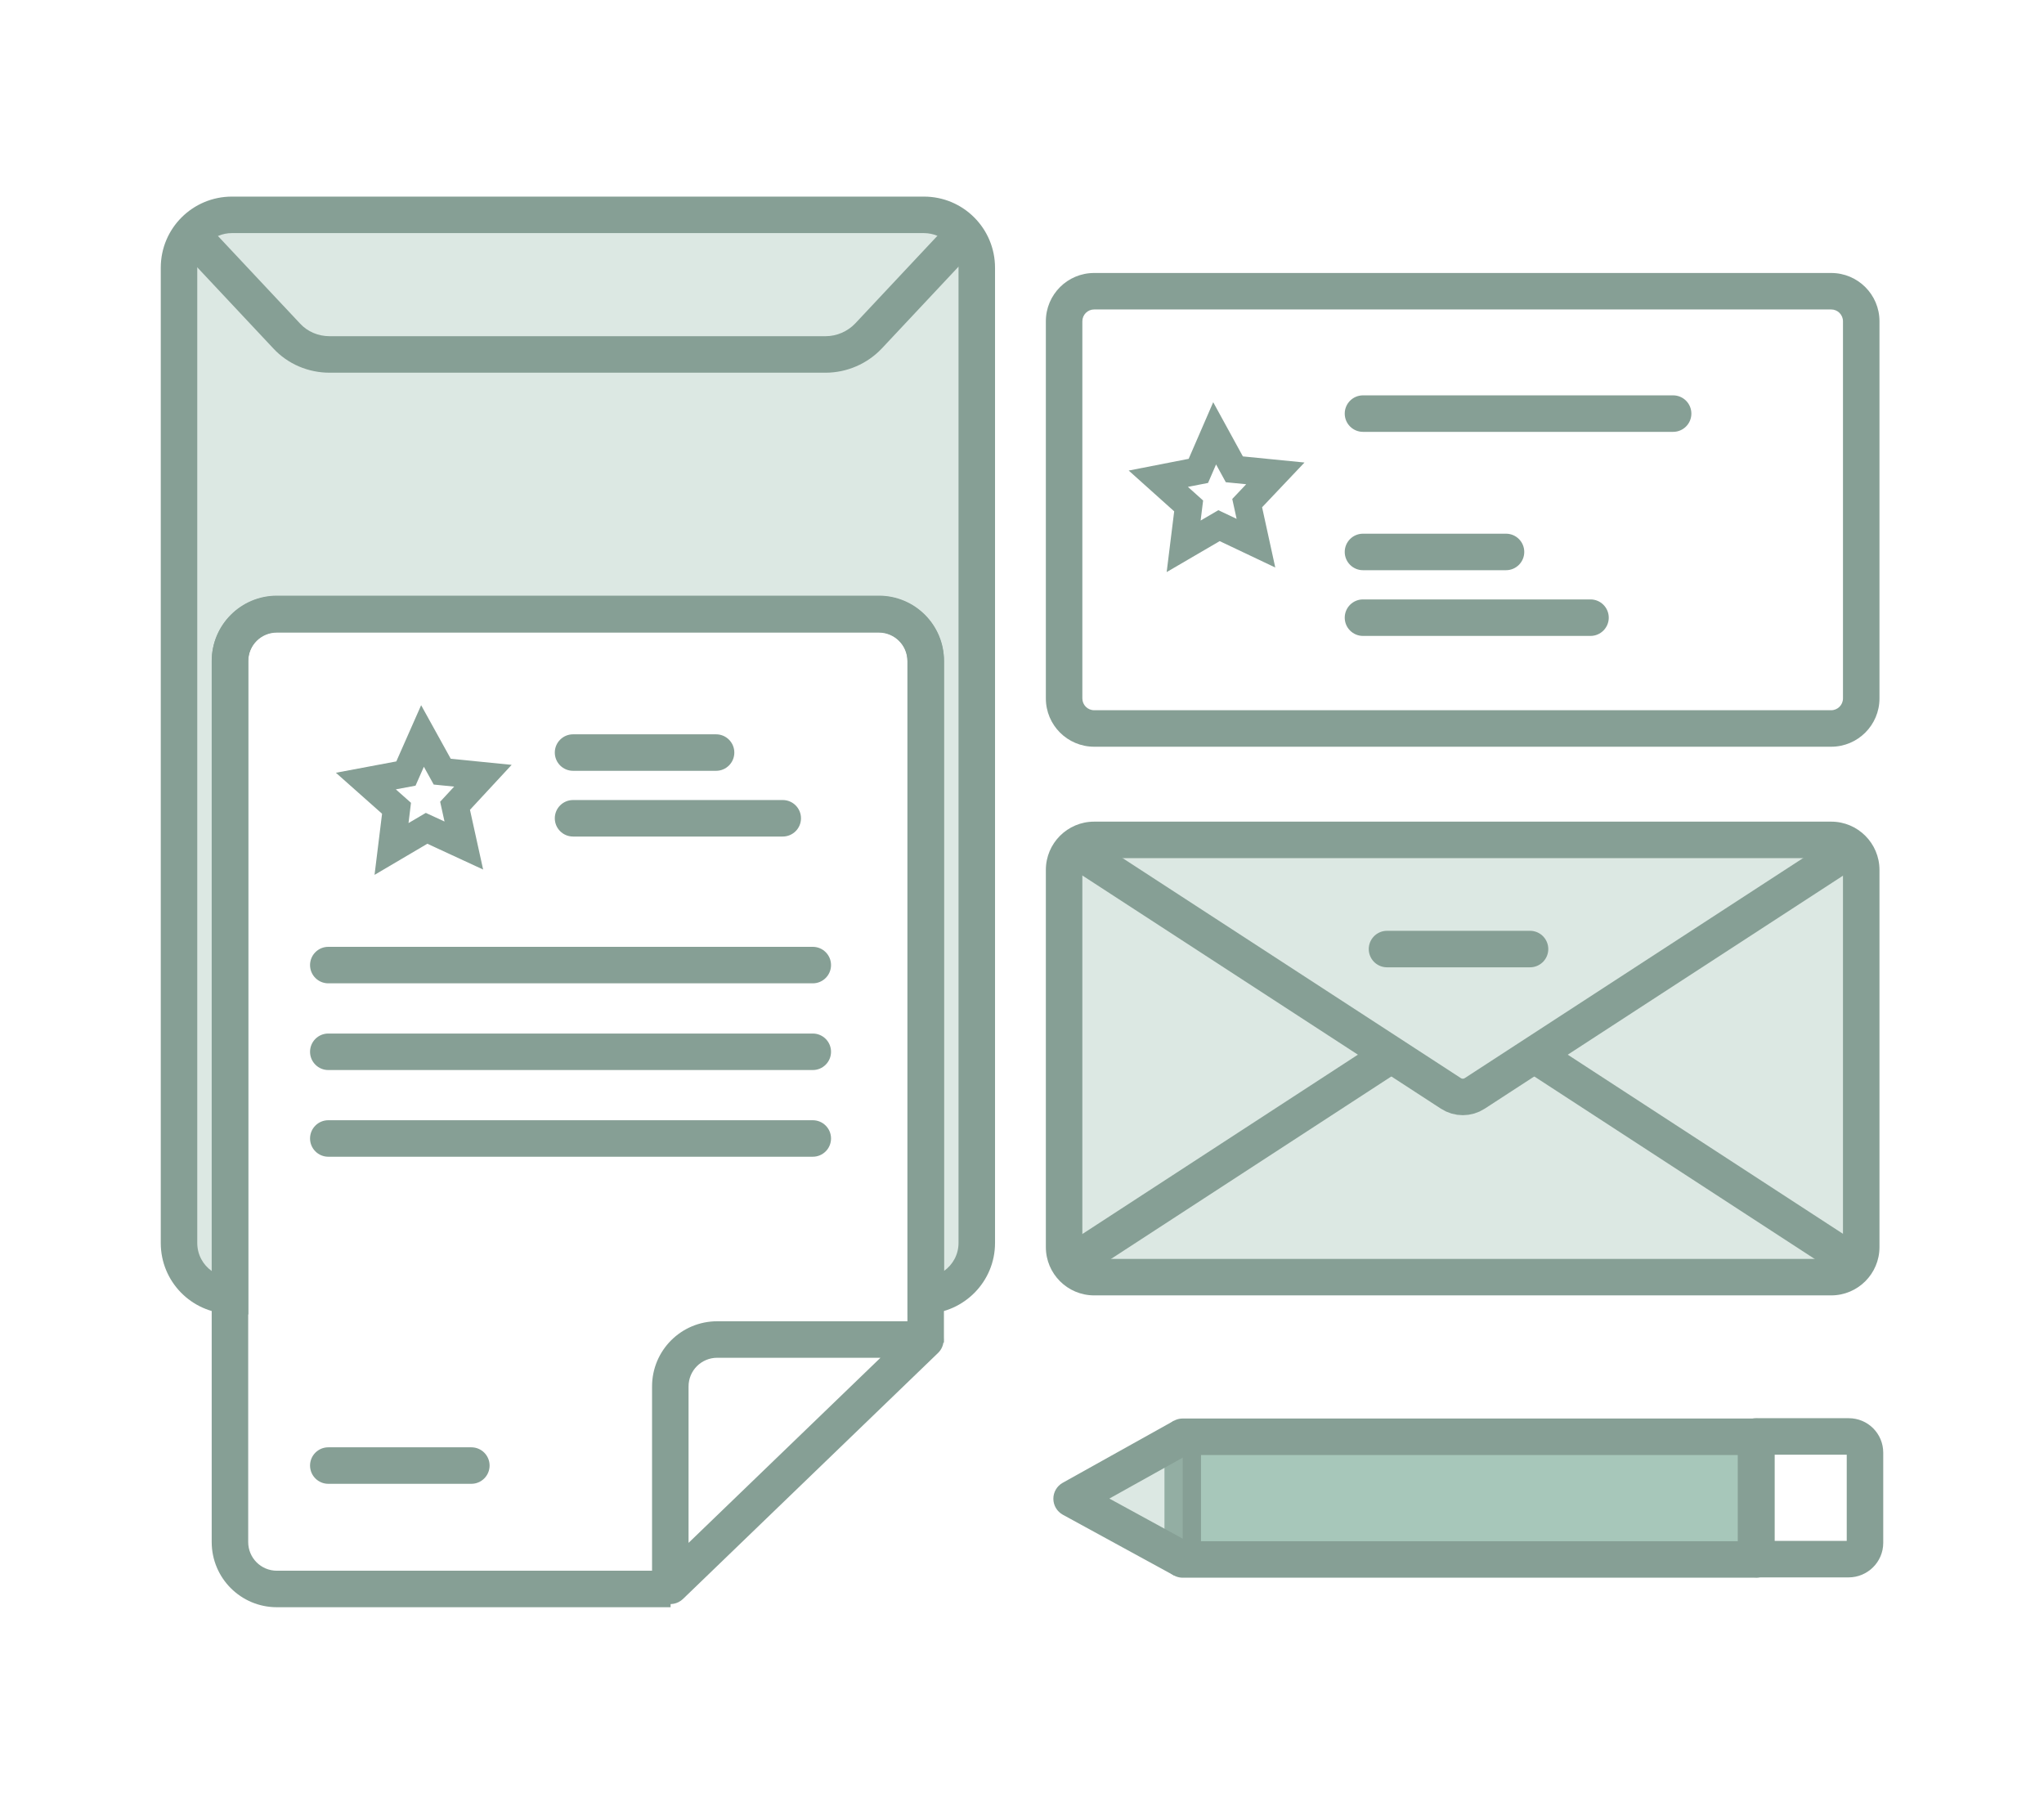 <svg width="112" height="99" viewBox="0 0 112 99" fill="none" xmlns="http://www.w3.org/2000/svg">
<path fill-rule="evenodd" clip-rule="evenodd" d="M59.953 16.956C59.596 16.956 59.307 17.246 59.307 17.603V38.267C59.307 38.624 59.596 38.914 59.953 38.914H100.339C100.696 38.914 100.985 38.624 100.985 38.267V17.603C100.985 17.246 100.696 16.956 100.339 16.956H59.953ZM57.307 17.603C57.307 16.141 58.491 14.957 59.953 14.957H100.339C101.8 14.957 102.985 16.141 102.985 17.603V38.267C102.985 39.729 101.8 40.914 100.339 40.914H59.953C58.491 40.914 57.307 39.729 57.307 38.267V17.603Z" fill="#869F95"/>
<path d="M50.607 11.772H12.707C11.113 11.772 9.809 13.058 9.809 14.67V68.107C9.809 69.667 11.044 70.936 12.605 70.988V36.209C12.605 34.786 13.754 33.637 15.177 33.637H48.154C49.578 33.637 50.727 34.786 50.727 36.209V70.988C52.27 70.936 53.522 69.667 53.522 68.107V14.67C53.522 13.075 52.236 11.772 50.624 11.772H50.607Z" fill="#A7C7BA" fill-opacity="0.4"/>
<path fill-rule="evenodd" clip-rule="evenodd" d="M8.809 14.67C8.809 12.502 10.564 10.772 12.707 10.772H50.624C52.792 10.772 54.522 12.527 54.522 14.67V68.107C54.522 70.214 52.835 71.918 50.76 71.987L49.727 72.022V36.209C49.727 35.338 49.026 34.637 48.154 34.637H15.177C14.306 34.637 13.605 35.338 13.605 36.209V72.021L12.572 71.987C10.475 71.918 8.809 70.21 8.809 68.107V14.67ZM12.707 12.772C11.661 12.772 10.809 13.614 10.809 14.67V68.107C10.809 68.741 11.121 69.302 11.605 69.643V36.209C11.605 34.234 13.201 32.637 15.177 32.637H48.154C50.13 32.637 51.727 34.234 51.727 36.209V69.638C52.208 69.296 52.522 68.736 52.522 68.107V14.67C52.522 13.624 51.68 12.772 50.624 12.772H12.707Z" fill="#869F95"/>
<path fill-rule="evenodd" clip-rule="evenodd" d="M35.729 75.966C35.729 73.991 37.325 72.394 39.301 72.394H50.705C51.257 72.394 51.705 72.842 51.705 73.394V73.411C51.705 73.683 51.595 73.942 51.399 74.131L37.423 87.61C37.134 87.888 36.707 87.967 36.338 87.811C35.968 87.654 35.729 87.291 35.729 86.89V75.966ZM39.301 74.394C38.43 74.394 37.729 75.095 37.729 75.966V84.536L48.245 74.394H39.301Z" fill="#869F95"/>
<path fill-rule="evenodd" clip-rule="evenodd" d="M15.172 34.66C14.301 34.66 13.6 35.361 13.6 36.232V84.489C13.6 85.36 14.301 86.062 15.172 86.062H36.746V88.062H15.172C13.197 88.062 11.6 86.465 11.6 84.489V36.232C11.6 34.256 13.197 32.66 15.172 32.66H48.15C50.126 32.66 51.722 34.256 51.722 36.232V73.565H49.722V36.232C49.722 35.361 49.021 34.66 48.15 34.66H15.172Z" fill="#869F95"/>
<path d="M100.339 46.019H59.953C59.044 46.019 58.307 46.756 58.307 47.665V68.33C58.307 69.239 59.044 69.976 59.953 69.976H100.339C101.248 69.976 101.985 69.239 101.985 68.33V47.665C101.985 46.756 101.248 46.019 100.339 46.019Z" fill="#A7C7BA" fill-opacity="0.4"/>
<path fill-rule="evenodd" clip-rule="evenodd" d="M59.953 47.019C59.596 47.019 59.307 47.308 59.307 47.665V68.33C59.307 68.687 59.596 68.976 59.953 68.976H100.339C100.696 68.976 100.985 68.687 100.985 68.33V47.665C100.985 47.308 100.696 47.019 100.339 47.019H59.953ZM57.307 47.665C57.307 46.204 58.491 45.019 59.953 45.019H100.339C101.8 45.019 102.985 46.204 102.985 47.665V68.33C102.985 69.791 101.8 70.976 100.339 70.976H59.953C58.491 70.976 57.307 69.791 57.307 68.33V47.665Z" fill="#869F95"/>
<path d="M76.244 52.124H84.082" stroke="#869F95" stroke-miterlimit="10"/>
<path d="M76 52H83.837" stroke="#869F95" stroke-width="2" stroke-miterlimit="10" stroke-linecap="round"/>
<path fill-rule="evenodd" clip-rule="evenodd" d="M73.684 30.242C73.684 29.689 74.132 29.242 74.684 29.242H82.521C83.073 29.242 83.521 29.689 83.521 30.242C83.521 30.794 83.073 31.242 82.521 31.242H74.684C74.132 31.242 73.684 30.794 73.684 30.242Z" fill="#869F95"/>
<path fill-rule="evenodd" clip-rule="evenodd" d="M30.4 41.234C30.4 40.682 30.848 40.234 31.4 40.234H39.237C39.789 40.234 40.237 40.682 40.237 41.234C40.237 41.786 39.789 42.234 39.237 42.234H31.4C30.848 42.234 30.4 41.786 30.4 41.234Z" fill="#869F95"/>
<path fill-rule="evenodd" clip-rule="evenodd" d="M30.4 44.835C30.4 44.283 30.848 43.835 31.4 43.835H42.89C43.442 43.835 43.89 44.283 43.89 44.835C43.89 45.388 43.442 45.835 42.89 45.835H31.4C30.848 45.835 30.4 45.388 30.4 44.835Z" fill="#869F95"/>
<path fill-rule="evenodd" clip-rule="evenodd" d="M16.989 52.878C16.989 52.326 17.437 51.878 17.989 51.878H44.536C45.088 51.878 45.536 52.326 45.536 52.878C45.536 53.431 45.088 53.878 44.536 53.878H17.989C17.437 53.878 16.989 53.431 16.989 52.878Z" fill="#869F95"/>
<path fill-rule="evenodd" clip-rule="evenodd" d="M16.989 57.629C16.989 57.076 17.437 56.629 17.989 56.629H44.536C45.088 56.629 45.536 57.076 45.536 57.629C45.536 58.181 45.088 58.629 44.536 58.629H17.989C17.437 58.629 16.989 58.181 16.989 57.629Z" fill="#869F95"/>
<path fill-rule="evenodd" clip-rule="evenodd" d="M16.989 62.379C16.989 61.827 17.437 61.379 17.989 61.379H44.536C45.088 61.379 45.536 61.827 45.536 62.379C45.536 62.931 45.088 63.379 44.536 63.379H17.989C17.437 63.379 16.989 62.931 16.989 62.379Z" fill="#869F95"/>
<path fill-rule="evenodd" clip-rule="evenodd" d="M16.989 80.3C16.989 79.747 17.437 79.3 17.989 79.3H25.827C26.379 79.3 26.827 79.747 26.827 80.3C26.827 80.852 26.379 81.3 25.827 81.3H17.989C17.437 81.3 16.989 80.852 16.989 80.3Z" fill="#869F95"/>
<path fill-rule="evenodd" clip-rule="evenodd" d="M73.684 22.662C73.684 22.11 74.132 21.662 74.684 21.662H91.678C92.231 21.662 92.678 22.11 92.678 22.662C92.678 23.214 92.231 23.662 91.678 23.662H74.684C74.132 23.662 73.684 23.214 73.684 22.662Z" fill="#869F95"/>
<path fill-rule="evenodd" clip-rule="evenodd" d="M73.684 33.843C73.684 33.291 74.132 32.843 74.684 32.843H87.151C87.703 32.843 88.151 33.291 88.151 33.843C88.151 34.395 87.703 34.843 87.151 34.843H74.684C74.132 34.843 73.684 34.395 73.684 33.843Z" fill="#869F95"/>
<path fill-rule="evenodd" clip-rule="evenodd" d="M66.477 22.038L68.103 25.007L71.479 25.342L69.156 27.794L69.878 31.095L66.832 29.649L63.927 31.345L64.339 28.017L61.846 25.782L65.132 25.14L66.477 22.038ZM66.634 25.447L66.195 26.461L65.091 26.676L65.924 27.424L65.788 28.521L66.759 27.954L67.76 28.429L67.521 27.339L68.285 26.532L67.168 26.422L66.634 25.447Z" fill="#869F95"/>
<path fill-rule="evenodd" clip-rule="evenodd" d="M23.076 38.639L24.698 41.573L28.036 41.907L25.752 44.371L26.473 47.643L23.416 46.23L20.523 47.935L20.935 44.586L18.405 42.34L21.716 41.719L23.076 38.639ZM23.226 42.012L22.769 43.048L21.689 43.25L22.52 43.987L22.384 45.097L23.332 44.539L24.357 45.012L24.118 43.928L24.885 43.099L23.765 42.987L23.226 42.012Z" fill="#869F95"/>
<path d="M58.907 46.516L79.503 59.91C79.897 60.167 80.412 60.167 80.806 59.91L101.402 46.516" stroke="#869F95" stroke-width="2" stroke-miterlimit="10"/>
<path d="M84.064 57.783L101.402 69.067" stroke="#869F95" stroke-width="2" stroke-miterlimit="10"/>
<path d="M58.907 69.067L76.244 57.783" stroke="#869F95" stroke-width="2" stroke-miterlimit="10"/>
<path d="M96.223 85.444V78.722H64.806V85.444H96.223Z" fill="#A7C7BA"/>
<path fill-rule="evenodd" clip-rule="evenodd" d="M96.223 77.722C96.775 77.722 97.223 78.17 97.223 78.722V85.444C97.223 85.997 96.775 86.444 96.223 86.444H64.806C64.254 86.444 63.806 85.997 63.806 85.444V78.722C63.806 78.17 64.254 77.722 64.806 77.722H96.223ZM95.223 79.722H65.806V84.444H95.223V79.722Z" fill="#869F95"/>
<path d="M64.806 78.722L58.718 82.117L64.806 85.444" fill="#A7C7BA" fill-opacity="0.4"/>
<path fill-rule="evenodd" clip-rule="evenodd" d="M58.231 81.244L64.319 77.848L65.293 79.595L60.787 82.108L65.286 84.567L64.327 86.322L58.239 82.995C57.919 82.82 57.72 82.486 57.718 82.121C57.717 81.757 57.913 81.421 58.231 81.244Z" fill="#869F95"/>
<path fill-rule="evenodd" clip-rule="evenodd" d="M101.191 79.705H97.24V84.427H101.191V79.705ZM101.299 77.705C102.349 77.705 103.191 78.547 103.191 79.596V84.535C103.191 85.597 102.319 86.427 101.299 86.427H96.24C95.688 86.427 95.24 85.979 95.24 85.427V78.705C95.24 78.152 95.688 77.705 96.24 77.705H101.299Z" fill="#869F95"/>
<path fill-rule="evenodd" clip-rule="evenodd" d="M53.497 13.571L48.318 19.093L48.315 19.096C47.528 19.928 46.409 20.421 45.239 20.421H18.058C16.902 20.421 15.775 19.954 14.976 19.09L9.8 13.571L11.259 12.203L16.444 17.731C16.846 18.168 17.433 18.421 18.058 18.421H45.239C45.852 18.421 46.447 18.159 46.861 17.723C46.861 17.723 46.862 17.722 46.862 17.722L52.038 12.203L53.497 13.571Z" fill="#869F95"/>
</svg>
